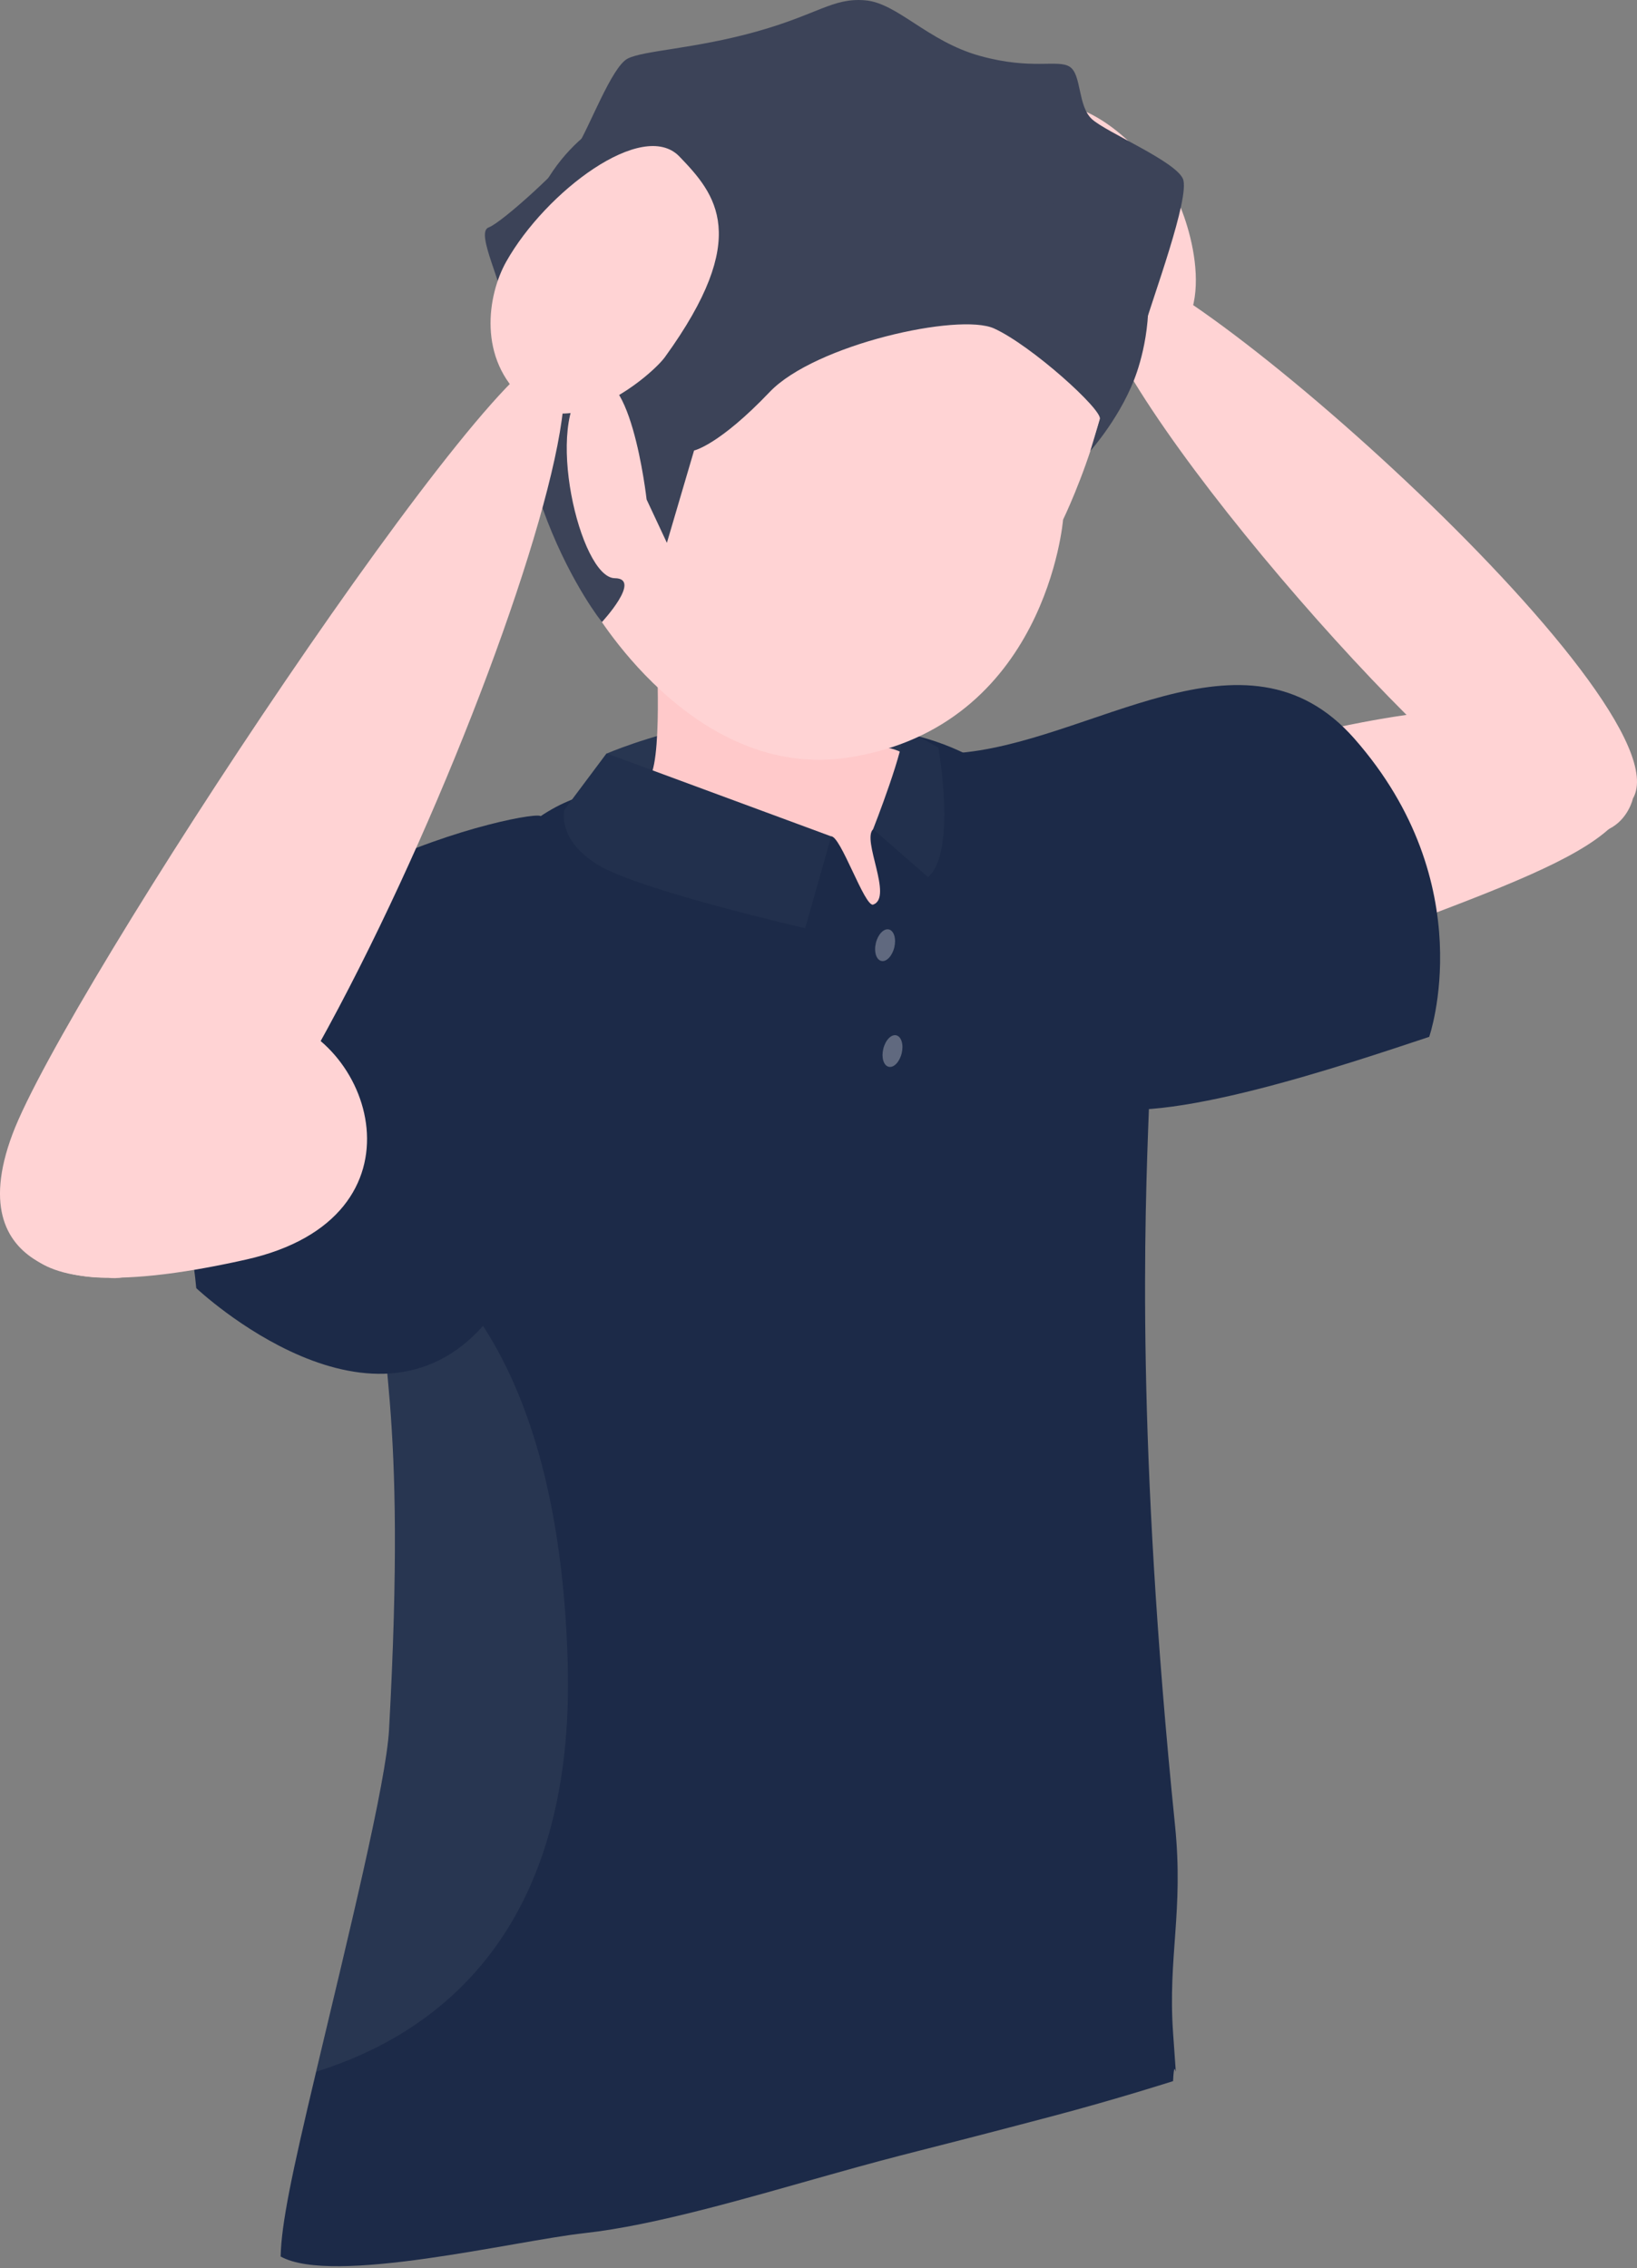 <svg width="70" height="97" viewBox="0 0 70 97" fill="none" xmlns="http://www.w3.org/2000/svg">
<rect x="0" y="0" width="70" height="97" fill="#808080" stroke="none"/>
<g id="Group">
<g id="Group 1755">
<g id="Group_2">
<g id="Group_3">
<path id="Vector" d="M45.643 35.529C48.935 32.471 67.883 27.233 69.667 32.529C70.883 36.139 65.343 37.444 53.797 41.901C41.956 46.472 42.351 38.586 45.643 35.529Z" fill="#FFD3D4"/>
<path id="Vector_2" d="M69.825 34.149C72.226 30.039 49.168 9.712 47.083 11.325C44.402 13.399 58.605 30.029 63.834 33.879C69.063 37.728 69.825 34.149 69.825 34.149Z" fill="#FFD3D4"/>
<path id="Vector_3" d="M43.907 13.623C45.046 14.829 47.555 16.07 49.857 14.719C52.247 13.316 50.661 8.869 50.1 8.122C46.289 3.046 43.905 4.333 41.857 5.299C39.809 6.265 41.538 11.115 43.907 13.623Z" fill="#FFD3D4"/>
</g>
<path id="Vector_4" d="M61.114 44.342C61.114 44.342 63.386 37.811 57.915 31.589C53.225 26.254 46.617 31.855 40.774 32.217C39.571 32.291 38.457 44.274 46.731 47.244C49.56 48.259 57.673 45.48 61.114 44.342Z" fill="#1C2A48"/>
<path id="Vector_5" d="M49.131 47.369C49.314 42.583 46.631 32.875 38.573 31.332C28.487 31.54 27.925 32.742 24.282 34.269C20.64 35.796 16.773 41.953 16.428 45.786C16.231 47.983 16.091 50.979 16.099 52.405C16.132 58.145 17.418 59.734 16.637 73.969C16.513 76.233 14.901 82.773 13.516 88.604C12.461 93.041 12.036 95.082 12 96.5C14.228 97.745 22 95.829 25 95.5C28 95.171 31.949 94 35.5 93C39.051 92 38.787 92.142 45 90.5C47.791 89.762 50.162 89 50.162 89C50.231 87.5 50.38 90.069 50.162 86.938C49.935 83.674 50.618 81.74 50.246 78.069C48.581 61.663 48.948 52.154 49.131 47.369Z" fill="#1C2A48"/>
<path id="Vector_6" opacity="0.1" d="M24.275 71.075C23.921 58.981 19.571 54.248 16.106 52.398C16.139 58.138 17.425 59.727 16.644 73.963C16.519 76.226 14.908 82.767 13.522 88.597C18.699 86.978 24.613 82.612 24.275 71.075Z" fill="#9FA0A0"/>
<path id="Vector_7" d="M25.931 32.232C25.931 32.232 32.672 29.279 38.65 31.146L38.961 33.531L25.931 34.199L25.931 32.232Z" fill="#1C2A48"/>
<path id="Vector_8" opacity="0.1" d="M25.931 32.232C25.931 32.232 32.672 29.279 38.65 31.146L38.961 33.531L25.931 34.199L25.931 32.232Z" fill="#9FA0A0"/>
<path id="Vector_9" d="M39.34 32.782C38.628 31.986 37.807 31.961 37.807 31.961C37.807 31.961 37.288 28.712 37.274 28.459L28.063 27.648C28.063 27.648 28.37 32.9 27.68 33.363C26.368 34.243 25.044 33.804 25.72 35.804C26.331 37.608 31.814 36.479 35.529 35.767C35.933 35.689 36.976 38.815 37.34 38.685C38.202 38.376 36.834 35.91 37.34 35.46C39.02 33.968 39.888 33.393 39.34 32.782Z" fill="#FFC9CA"/>
<path id="Vector_10" d="M35.543 35.768L34.432 39.696C34.432 39.696 27.323 38.072 25.551 36.977C23.78 35.882 24.14 34.623 24.14 34.623L25.937 32.219L35.543 35.768Z" fill="#1C2A48"/>
<path id="Vector_11" d="M39.687 37.512L37.335 35.461C37.335 35.461 38.749 31.873 38.637 31.133L40.126 31.972C40.126 31.972 40.923 36.438 39.687 37.512Z" fill="#1C2A48"/>
<path id="Vector_12" opacity="0.05" d="M35.543 35.768L34.432 39.696C34.432 39.696 27.323 38.072 25.551 36.977C23.78 35.882 24.14 34.623 24.14 34.623L25.937 32.219L35.543 35.768Z" fill="#9FA0A0"/>
<path id="Vector_13" opacity="0.05" d="M39.687 37.512L37.335 35.461C37.335 35.461 38.749 31.873 38.637 31.133L40.126 31.972C40.126 31.972 40.923 36.438 39.687 37.512Z" fill="#9FA0A0"/>
<g id="Group_4">
<path id="Vector_14" opacity="0.3" d="M37.687 41.095C37.469 41.045 37.364 40.702 37.453 40.33C37.542 39.959 37.79 39.698 38.008 39.748C38.226 39.799 38.331 40.141 38.242 40.513C38.153 40.885 37.905 41.145 37.687 41.095Z" fill="white"/>
<path id="Vector_15" opacity="0.3" d="M38.003 45.622C37.785 45.572 37.681 45.23 37.77 44.858C37.858 44.486 38.107 44.225 38.324 44.276C38.542 44.326 38.647 44.669 38.558 45.041C38.469 45.412 38.221 45.673 38.003 45.622Z" fill="white"/>
</g>
<path id="Vector_16" d="M23.123 34.922C23.288 34.474 8.302 37.474 7.746 46.59C7.484 50.877 8.161 52.553 8.392 55.087C8.392 55.087 16.159 62.426 20.965 56.333C20.965 56.333 22.73 52.93 24.688 50.602C24.688 50.602 22.851 35.656 23.123 34.922Z" fill="#1C2A48"/>
<g id="Group_5">
<path id="Vector_17" d="M47.025 11.866C48.846 15.265 45.458 22.224 45.458 22.224C45.458 22.224 44.747 31.085 36.289 32.394C29.565 33.434 25.27 25.875 25.27 25.875C25.27 25.875 19.681 7.384 31.306 5.355C42.931 3.325 45.203 8.467 47.025 11.866Z" fill="#FFD3D4"/>
<g id="Vector_18">
<path d="M41.735 3.291C34.114 -0.313 28.509 2.341 27.766 4.432C25.409 4.955 22.882 7.05 22.241 10.909C20.681 20.311 25.738 26.604 25.738 26.604C25.738 26.604 27.47 24.737 26.29 24.727C24.798 24.716 23.222 17.956 25.076 16.452C26.93 14.948 27.65 21.362 27.65 21.362L28.517 23.215L29.679 19.266C29.679 19.266 30.736 19.047 32.912 16.764C34.853 14.729 41.011 13.367 42.508 14.047C44.099 14.77 47.15 17.524 47.032 17.924L46.625 19.284C46.625 19.284 48.005 17.743 48.62 15.899C49.245 14.024 50.71 7.536 41.735 3.291Z" fill="#3C4358"/>
<path d="M21.593 13.394C21.578 12.25 20.298 9.947 20.893 9.727C21.488 9.507 24.152 7.058 24.673 6.266C25.194 5.474 26.152 2.855 26.843 2.504C27.535 2.154 29.687 2.093 32.333 1.354C34.98 0.616 35.612 -0.104 36.994 0.013C38.376 0.129 39.66 1.764 41.892 2.387C44.123 3.01 45.229 2.524 45.742 2.855C46.256 3.185 46.078 4.529 46.69 5.093C47.303 5.658 50.245 6.884 50.581 7.643C50.916 8.402 49.241 12.88 48.92 14.047C48.599 15.213 45.505 8.636 45.505 8.636L21.593 13.394Z" fill="#3C4358"/>
</g>
</g>
<g id="Group_6">
<path id="Vector_19" d="M4.607 54.642C11.378 55.631 26.934 17.146 23.689 15.187C21.665 13.964 2.796 42.468 0.534 48.502C-1.868 54.909 4.607 54.642 4.607 54.642Z" fill="#FFD3D4"/>
<path id="Vector_20" d="M21.65 11.184C20.839 12.623 20.416 15.359 22.43 17.1C24.522 18.908 27.887 16.026 28.434 15.27C32.155 10.13 30.613 8.312 29.049 6.69C27.485 5.069 23.339 8.188 21.65 11.184Z" fill="#FFD3D4"/>
<path id="Vector_21" d="M11.447 43.441C6.984 42.716 -0.272 48.124 0.723 50.739C0.951 51.34 -1.575 56.581 10.516 53.868C18.566 52.062 15.909 44.167 11.447 43.441Z" fill="#FFD3D4"/>
</g>
</g>
</g>
</g>
</svg>

